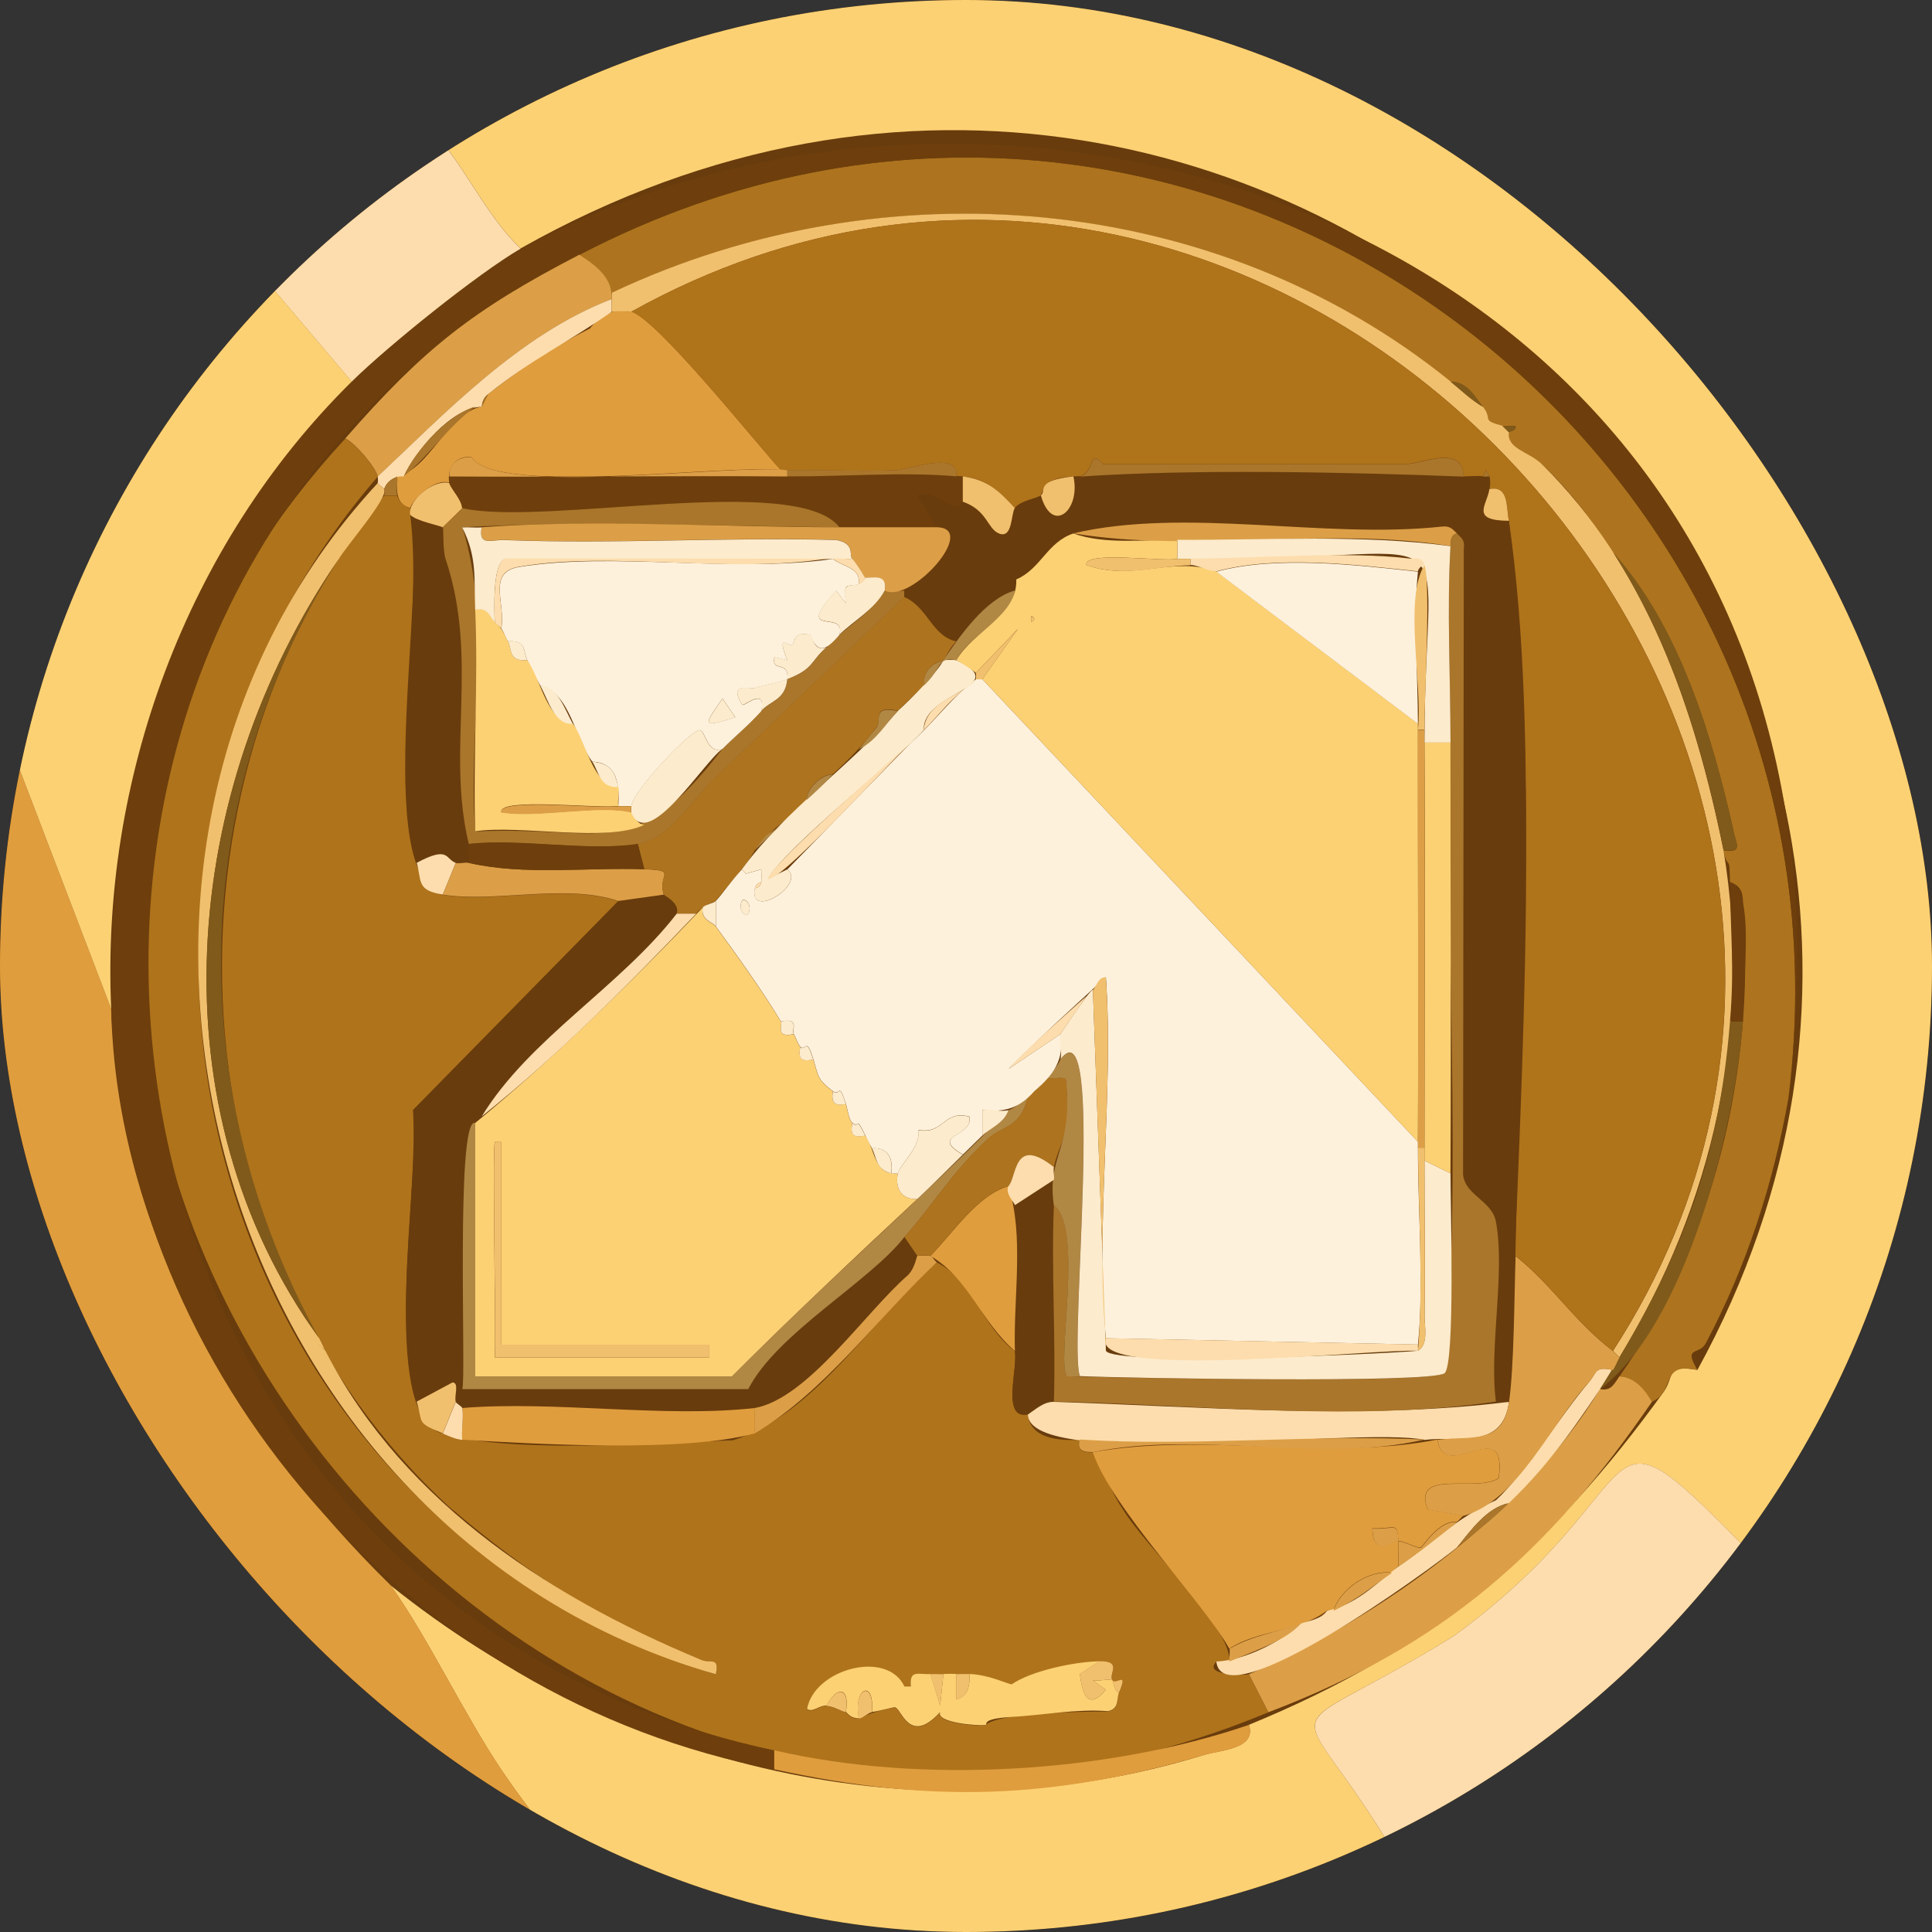 <svg width="32" height="32" viewBox="0 0 32 32" fill="none" xmlns="http://www.w3.org/2000/svg">
<rect x="0" y="0" width="32" height="32" fill="#333333" stroke="none"/>
<g clip-path="url(#clip0_4242_2)">
<rect width="32" height="32" rx="16" fill="black"/>
<path d="M28.989 25.338C36.996 14.1 28.185 -1.008 14.515 0.053C3.237 0.927 -3.504 13.525 1.823 23.507C7.385 33.934 22.109 34.997 28.989 25.338Z" fill="#693C0D"/>
<g clip-path="url(#clip1_4242_2)">
<path d="M21.331 -0.189C23.294 0.422 25.268 1.642 26.874 2.858C27.108 2.999 27.133 2.998 27.253 2.75C31.167 5.979 33.159 9.917 33.499 14.925C33.368 15.052 33.199 14.949 33.167 15.181C33.33 19.2 32.166 23.148 29.515 26.26C26.059 22.706 27.776 24.402 24.077 27.099C20.817 29.117 21.441 27.678 23.377 31.192C18.956 33.208 14.714 33.622 10.132 31.927C9.644 30.995 8.905 30.207 8.32 29.338C7.677 28.384 7.105 27.151 6.471 26.26C10.223 29.271 15.258 30.511 19.954 29.064C20.224 28.985 20.817 28.965 20.685 28.569C23.748 27.312 25.689 25.647 27.562 23.045C27.74 22.781 27.58 22.601 28.115 22.69C34.737 10.63 21.208 -2.992 8.624 4.114C7.871 3.408 7.506 2.194 6.578 1.7C10.946 -1.022 16.352 -1.786 21.331 -0.189Z" fill="#FCD174"/>
<path d="M6.256 7.895C0.606 14.426 3.323 25.128 11.855 27.732C11.911 27.434 11.78 27.56 11.618 27.496C9.913 26.82 8.815 26.128 7.436 24.955C2.867 20.747 2.407 13.079 6.363 8.21H6.578C6.614 8.315 6.688 8.382 6.794 8.42C7.1 9.663 6.13 14.475 7.332 14.822C8.213 14.96 9.366 14.633 10.24 14.927L6.842 18.386C6.976 19.436 6.24 23.453 7.332 23.744C8.498 24.087 10.891 23.895 12.137 23.856C13.487 23.441 14.466 21.822 15.516 20.91C16.115 21.208 16.26 21.965 16.808 22.379C16.865 22.667 16.579 23.517 17.024 23.429C17.067 23.823 17.52 23.866 17.885 23.848C17.802 24.105 18.09 24.043 18.101 24.058C18.207 24.209 18.41 24.728 18.595 24.994C18.97 25.62 20.403 26.951 20.362 27.522C20.318 27.541 20.212 27.506 20.146 27.522C19.916 27.761 20.632 27.748 20.685 27.732L21.008 28.361C8.157 33.729 -3.715 17.478 5.718 7.266C5.888 7.343 6.231 7.755 6.256 7.895ZM16.056 27.732C15.84 27.732 15.624 27.729 15.409 27.732C15.218 27.75 15.056 27.648 15.084 27.941H14.98C14.687 27.32 13.483 27.652 13.366 28.31C13.449 28.38 13.575 28.247 13.687 28.256C13.834 28.269 13.924 28.346 14.01 28.361C14.026 28.365 14.075 28.47 14.225 28.466C14.361 28.383 14.71 28.29 14.824 28.285C14.932 28.306 15.063 28.924 15.571 28.363C15.493 28.543 16.204 28.592 16.312 28.579C16.532 28.359 17.919 28.351 18.352 28.348C18.538 28.307 18.489 28.147 18.531 28.048C18.694 27.663 18.485 27.924 18.424 27.838C18.355 27.741 18.598 27.515 18.208 27.523C17.786 27.53 17.078 27.682 16.756 27.904C16.69 27.903 16.388 27.747 16.055 27.733L16.056 27.732Z" fill="#AF731B"/>
<path d="M1.841 16.708C1.926 20.383 3.898 23.736 6.472 26.259C7.106 27.15 7.678 28.383 8.321 29.337C8.906 30.206 9.645 30.994 10.133 31.926C7.879 31.125 6.09 30.294 4.318 28.673C4.23 28.595 4.21 28.434 3.995 28.463C-0.95 23.844 -2.823 16.875 -0.528 10.516L1.841 16.708Z" fill="#E09D3D"/>
<path d="M29.623 18.18C29.375 19.593 28.929 20.974 28.254 22.247C28.142 22.458 27.874 22.285 28.115 22.692C27.485 22.552 27.765 23.041 27.361 23.218C27.244 23.017 27.08 22.813 26.823 22.798C28.372 20.622 29.067 17.708 28.875 15.079C28.862 14.884 28.901 14.687 28.654 14.612C28.649 14.106 28.616 14.438 28.546 14.087C28.885 14.133 28.747 13.97 28.713 13.768C28.361 12.195 27.816 10.379 26.715 9.154C26.378 8.626 25.996 8.112 25.531 7.685C25.311 7.479 24.949 7.433 24.992 7.16C24.996 7.142 25.128 7.138 25.1 7.056C25.031 7.044 24.943 7.07 24.885 7.055C24.514 6.957 24.735 6.96 24.562 6.74C24.414 6.554 24.308 6.328 24.023 6.321C20.145 3.181 14.65 2.719 10.132 4.851C10.062 4.544 9.856 4.386 9.594 4.221C19.732 -1.057 30.974 7.416 29.623 18.18Z" fill="#AD731E"/>
<path d="M29.624 18.181C30.974 7.417 19.732 -1.057 9.595 4.222C-1.3 9.731 0.678 26.413 12.825 28.992V29.306C6.762 28.164 2.088 22.73 1.842 16.712C1.56 -3.424 32.118 -1.794 29.624 18.181Z" fill="#6E3F0C"/>
<path d="M23.377 31.192C21.45 27.688 20.81 29.117 24.077 27.099C27.778 24.399 26.059 22.707 29.515 26.259C27.657 28.611 26.159 29.875 23.377 31.192Z" fill="#FDDDAD"/>
<path d="M8.625 4.117C7.911 4.533 6.425 5.73 5.825 6.321L3.779 3.907C4.773 2.957 5.398 2.44 6.579 1.703C7.506 2.196 7.871 3.411 8.625 4.117Z" fill="#FDDDAD"/>
<path d="M27.362 23.217C25.666 25.687 23.919 27.255 21.009 28.36L20.686 27.73C22.86 26.793 25.275 25.053 26.5 23.007C26.688 23.046 26.732 22.924 26.823 22.797C27.081 22.812 27.244 23.015 27.362 23.217Z" fill="#DC9F47"/>
<path d="M20.685 28.57C20.819 28.967 20.225 28.987 19.955 29.066C17.403 29.81 15.405 29.869 12.824 29.305V28.99C15.243 29.555 18.335 29.372 20.685 28.57Z" fill="#E09D3D"/>
<path d="M5.826 6.32C3.076 9.033 1.669 12.921 1.842 16.711L-0.527 10.518C0.445 7.721 1.631 5.96 3.78 3.906L5.826 6.32Z" fill="#FCD174"/>
<path d="M23.808 23.845C23.913 24.595 24.977 23.38 24.821 24.481C24.462 24.73 23.379 24.311 23.647 25L24.238 25.103C24.2 25.135 24.169 25.177 24.13 25.208C23.833 25.166 23.564 25.627 23.527 25.631C23.456 25.64 23.28 25.532 23.161 25.523C23.145 25.192 23.108 25.327 22.73 25.314C22.74 25.807 23.058 25.516 23.161 25.523C23.167 25.663 23.156 25.803 23.161 25.943C23.124 25.968 23.095 26.018 23.053 26.048C22.657 25.997 22.2 26.32 22.084 26.677C22.056 26.691 22.006 26.664 21.976 26.677C21.512 27.037 20.847 26.989 20.361 27.307C19.955 26.567 18.409 24.975 18.1 24.054C19.95 23.719 21.994 24.203 23.807 23.844L23.808 23.845Z" fill="#E09D3D"/>
<path d="M10.993 14.82C12.012 15.152 8.012 17.78 7.978 18.494C7.906 18.597 7.794 18.611 7.71 18.703L7.655 23.007H12.393C12.864 22.082 14.406 21.228 14.978 20.488L15.193 20.803C14.828 21.536 13.517 22.673 12.937 23.171C11.363 23.7 9.335 23.111 7.655 23.322C7.65 23.291 7.558 23.249 7.548 23.217C7.52 23.128 7.61 22.902 7.493 22.9L6.902 23.217C6.506 21.743 6.914 19.921 6.842 18.384L10.24 14.925L10.993 14.82Z" fill="#693C0D"/>
<path d="M10.456 5.16C10.893 5.294 12.514 7.331 12.932 7.784C11.964 7.689 8.203 8.218 7.809 7.568C7.53 7.548 7.405 7.761 7.44 7.994C7.215 7.917 6.848 8.245 6.794 8.414C6.54 8.341 6.573 8.103 6.579 7.889C7.116 7.776 7.416 6.839 7.979 6.735L8.087 6.525C8.696 6.055 9.126 5.769 9.772 5.44C9.905 5.265 10.15 5.079 10.456 5.16Z" fill="#E09D3D"/>
<path d="M9.595 4.219C9.875 4.394 10.147 4.605 10.134 4.953C8.598 5.542 7.377 6.842 6.257 7.892C6.231 7.752 5.889 7.34 5.719 7.262C7.01 5.784 7.816 5.142 9.595 4.219Z" fill="#DC9F47"/>
<path d="M7.332 8.733C7.348 8.759 7.328 9.109 7.38 9.262C7.903 11.036 7.451 12.609 7.763 14.296C7.32 14.387 7.579 13.942 6.902 14.296C6.462 12.754 7.006 10.196 6.794 8.523C6.882 8.628 7.317 8.709 7.332 8.733Z" fill="#693C0D"/>
<path d="M17.456 23.219C19.898 23.297 22.56 23.524 24.994 23.219C24.888 24.01 24.173 23.781 23.594 23.849C22.538 23.621 17.047 24.371 17.025 23.429C17.155 23.342 17.286 23.216 17.456 23.219Z" fill="#FDDDAD"/>
<path d="M6.365 8.105C6.427 8.255 5.755 9.017 5.611 9.259C2.966 13.121 2.549 18.387 5.288 22.169C6.516 24.74 8.972 26.402 11.62 27.495C11.781 27.559 11.912 27.432 11.857 27.731C3.545 25.364 0.472 14.241 6.258 8C6.278 8.042 6.359 8.082 6.366 8.105H6.365Z" fill="#F1C06E"/>
<path d="M12.503 23.321V23.741C11.314 24.064 8.863 23.917 7.657 23.846C7.639 23.678 7.683 23.48 7.657 23.321C9.192 23.196 11.002 23.49 12.503 23.321Z" fill="#E09D3D"/>
<path d="M17.454 19.959C17.409 21.039 17.488 22.131 17.454 23.212C17.284 23.209 17.153 23.335 17.024 23.422C16.579 23.511 16.865 22.662 16.808 22.373C16.792 21.619 16.896 20.674 16.808 19.959L17.454 19.539C17.436 19.668 17.46 19.822 17.454 19.959Z" fill="#693C0D"/>
<path d="M5.61 9.258C3.084 13.232 3.056 18.146 5.287 22.167C2.548 18.385 2.965 13.12 5.61 9.258Z" fill="#805A1A"/>
<path d="M16.702 19.648C16.967 20.465 16.783 21.48 16.81 22.377C16.247 21.895 16.039 21.16 15.41 20.803C15.783 20.424 16.188 19.795 16.702 19.648Z" fill="#E09D3D"/>
<path d="M7.765 14.293C8.685 14.503 9.708 14.365 10.672 14.398C11.245 14.417 10.88 14.48 10.995 14.818L10.241 14.923C9.368 14.629 8.215 14.955 7.334 14.818L7.549 14.293C7.603 14.311 7.7 14.278 7.765 14.293Z" fill="#DC9F47"/>
<path d="M26.715 22.692C26.165 23.511 25.719 24.2 24.992 24.896C24.629 24.967 24.355 25.355 24.131 25.631C23.712 25.975 20.257 28.507 20.146 27.52C20.622 27.501 21.231 27.183 21.546 26.891C21.664 26.849 21.888 26.818 21.977 26.681C22.483 26.567 22.779 26.236 23.162 25.946C23.781 25.525 24.087 25.161 24.78 24.847C25.262 24.4 25.87 23.415 26.324 22.886C26.453 22.735 26.405 22.624 26.716 22.692H26.715Z" fill="#FDDDAD"/>
<path d="M15.409 20.802C15.446 20.81 15.483 20.891 15.517 20.907C14.53 21.833 13.672 23.041 12.502 23.741V23.321C13.38 23.163 14.337 21.728 15.04 21.119C15.155 21.002 15.18 20.813 15.194 20.802C15.203 20.796 15.365 20.794 15.409 20.802Z" fill="#DC9F47"/>
<path d="M23.593 23.843C21.868 24.246 19.869 23.688 18.102 24.053C18.091 24.037 17.803 24.099 17.886 23.843C19.742 23.962 21.723 23.755 23.593 23.843Z" fill="#DC9F47"/>
<path d="M7.44 8C7.465 8.094 7.647 8.274 7.655 8.42L7.332 8.735C7.317 8.711 6.882 8.63 6.794 8.525C6.751 8.287 7.185 7.934 7.44 8Z" fill="#F1C06E"/>
<path d="M6.902 23.215L7.494 22.898C7.612 22.899 7.52 23.125 7.548 23.215L7.333 23.74C6.885 23.558 7.011 23.575 6.902 23.215Z" fill="#F1C06E"/>
<path d="M7.548 14.291L7.333 14.816C6.893 14.748 6.988 14.591 6.902 14.291C7.443 14.002 7.374 14.231 7.548 14.291Z" fill="#FDDDAD"/>
<path d="M18.209 27.516C18.599 27.508 18.355 27.734 18.424 27.831C18.486 27.917 18.695 27.657 18.532 28.041C18.454 28.006 18.435 27.836 18.424 27.831C18.364 27.805 18.195 27.846 18.101 27.832L18.316 27.987C18.021 28.34 17.925 28.058 17.885 27.726L18.208 27.516H18.209Z" fill="#F1C06E"/>
<path d="M7.657 23.324C7.683 23.483 7.639 23.68 7.657 23.849C7.528 23.834 7.446 23.789 7.334 23.744L7.549 23.219C7.56 23.251 7.652 23.293 7.657 23.324Z" fill="#FDDDAD"/>
<path d="M20.363 27.52C20.35 27.456 20.382 27.358 20.363 27.31C20.722 27.095 21.143 27.037 21.547 26.891C21.293 27.18 20.75 27.352 20.363 27.52Z" fill="#DC9F47"/>
<path d="M10.132 4.953C10.133 5.023 10.132 5.093 10.132 5.163C9.399 5.679 8.819 5.94 8.086 6.527C7.968 6.619 7.988 6.73 7.979 6.737C7.48 6.749 6.888 7.464 6.687 7.892C6.55 7.878 6.411 7.96 6.364 8.102C6.357 8.079 6.275 8.039 6.256 7.997C6.264 7.978 6.26 7.916 6.256 7.892C7.376 6.841 8.598 5.542 10.132 4.953Z" fill="#FDDDAD"/>
<path d="M14.225 28.465C14.124 27.946 14.489 27.813 14.44 28.36C14.382 28.367 14.282 28.464 14.225 28.465Z" fill="#F1C06E"/>
<path d="M16.056 27.728C16.066 27.898 16.041 28.108 15.842 28.147V27.728C15.912 27.73 15.985 27.724 16.056 27.728Z" fill="#F1C06E"/>
<path d="M15.626 27.729L15.572 28.255L15.41 27.729C15.48 27.723 15.555 27.732 15.626 27.729Z" fill="#F1C06E"/>
<path d="M13.685 28.254C13.876 27.907 14.074 27.96 14.009 28.359C13.922 28.343 13.833 28.267 13.685 28.254Z" fill="#F1C06E"/>
<path d="M6.579 8.205H6.363C6.37 8.183 6.37 8.123 6.363 8.101C6.399 7.981 6.482 7.947 6.579 7.891C6.596 7.985 6.553 8.13 6.579 8.205Z" fill="#AA762B"/>
<path d="M5.395 22.378L5.287 22.273C5.302 22.302 5.371 22.332 5.395 22.378Z" fill="#805A1A"/>
<path d="M18.209 27.517L17.886 27.727C17.925 28.059 18.022 28.341 18.316 27.988L18.102 27.833C18.195 27.847 18.365 27.805 18.425 27.831C18.436 27.837 18.455 28.007 18.533 28.041C18.491 28.141 18.539 28.301 18.354 28.342C17.819 28.303 17.287 28.407 16.754 28.438C16.218 28.471 16.379 28.564 16.313 28.573C16.206 28.586 15.495 28.537 15.572 28.356C15.063 28.918 14.934 28.3 14.825 28.279C14.793 28.272 14.554 28.345 14.442 28.355C14.491 27.807 14.126 27.941 14.226 28.46C14.077 28.463 14.027 28.358 14.011 28.355C14.077 27.956 13.879 27.903 13.688 28.25C13.577 28.241 13.45 28.374 13.367 28.304C13.486 27.646 14.69 27.314 14.981 27.934H15.086C15.057 27.642 15.219 27.743 15.411 27.726L15.572 28.251L15.626 27.726C15.697 27.722 15.771 27.723 15.842 27.726V28.145C16.042 28.105 16.067 27.896 16.057 27.726C16.391 27.74 16.692 27.896 16.758 27.897C17.08 27.675 17.789 27.523 18.211 27.516L18.209 27.517Z" fill="#FCD174"/>
<path d="M24.025 6.317C24.201 6.46 24.365 6.622 24.563 6.737C24.736 6.956 24.516 6.953 24.886 7.052L24.994 7.157C24.951 7.43 25.312 7.476 25.532 7.682C27.278 9.397 28.066 11.726 28.547 14.084C29.032 17.024 28.381 19.939 26.824 22.48C26.785 22.451 26.755 22.405 26.717 22.375C33.254 12.284 21.284 -0.863 10.457 5.163C10.407 5.147 10.199 5.152 10.134 5.163C10.13 5.059 10.139 4.95 10.134 4.848C14.652 2.715 20.147 3.178 24.025 6.317Z" fill="#F1C06E"/>
<path d="M28.869 16.922C28.731 18.685 27.925 21.942 26.5 23.009C27.778 20.971 28.458 19.365 28.654 16.922H28.869Z" fill="#805A1A"/>
<path d="M26.717 9.148C27.817 10.373 28.362 12.189 28.714 13.762C28.748 13.964 28.886 14.129 28.547 14.081C28.195 12.322 27.669 10.636 26.717 9.148Z" fill="#805A1A"/>
<path d="M28.87 16.918H28.654C28.73 16.029 28.661 15.472 28.654 14.609C29.102 14.749 28.834 16.477 28.87 16.918Z" fill="#6E3F0C"/>
<path d="M24.885 7.057C24.943 7.072 25.031 7.046 25.1 7.058C25.128 7.14 24.996 7.143 24.992 7.162L24.885 7.057Z" fill="#805A1A"/>
<path d="M24.562 6.74C24.364 6.625 24.2 6.463 24.023 6.32C24.309 6.328 24.414 6.553 24.562 6.74Z" fill="#805A1A"/>
<path d="M25.747 7.89L25.531 7.68C25.61 7.753 25.671 7.813 25.747 7.89Z" fill="#805A1A"/>
<path d="M24.992 24.898C24.699 25.184 24.439 25.378 24.131 25.633C24.355 25.357 24.629 24.969 24.992 24.898Z" fill="#AA762B"/>
<path d="M26.717 22.378C26.756 22.407 26.785 22.453 26.824 22.483C26.786 22.551 26.758 22.626 26.717 22.693C26.406 22.625 26.454 22.736 26.325 22.886C25.697 23.56 25.149 24.856 24.24 25.107L23.65 25.004C23.381 24.314 24.463 24.733 24.824 24.484C24.98 23.383 23.916 24.598 23.81 23.848C24.357 23.774 24.893 23.948 24.995 23.219C25.08 22.609 25.08 21.474 25.103 20.805C25.715 21.29 26.077 21.895 26.718 22.379L26.717 22.378Z" fill="#DC9F47"/>
<path d="M23.055 26.052C22.689 26.304 22.523 26.466 22.086 26.682C22.202 26.324 22.659 26.002 23.055 26.052Z" fill="#DC9F47"/>
<path d="M23.163 25.948C23.159 25.809 23.17 25.668 23.163 25.529C23.061 25.52 22.743 25.813 22.732 25.32C23.11 25.332 23.147 25.199 23.163 25.529C23.283 25.538 23.458 25.645 23.529 25.637C23.568 25.632 23.835 25.172 24.132 25.214C23.767 25.504 23.567 25.669 23.163 25.948Z" fill="#DC9F47"/>
<path d="M21.871 26.785L21.979 26.68C21.948 26.694 21.915 26.767 21.871 26.785Z" fill="#DC9F47"/>
<path d="M11.855 15.346C12.166 15.769 12.676 16.483 12.932 16.92C12.973 16.99 12.828 17.197 13.148 17.13C13.178 17.189 13.222 17.31 13.255 17.34C13.221 17.541 13.264 17.586 13.471 17.55C13.559 17.838 13.533 17.877 13.794 18.075C13.764 18.259 13.816 18.324 14.009 18.285C14.036 18.37 14.056 18.55 14.117 18.6C14.081 18.799 14.126 18.845 14.332 18.81C14.499 19.031 14.463 19.463 14.87 19.439C14.823 19.677 14.926 19.875 15.194 19.859C14.158 20.825 13.127 21.798 12.124 22.798H7.871V18.6C9.204 17.505 10.458 16.269 11.64 15.031C11.597 15.24 11.805 15.278 11.855 15.346ZM8.302 22.273V18.915H8.195C8.151 19.113 8.221 22.181 8.194 22.483H11.748V22.273H8.302Z" fill="#FCD174"/>
<path d="M14.979 9.883C15.371 10.051 15.433 10.526 15.841 10.617C15.697 10.775 15.684 10.86 15.626 10.932C15.607 10.955 15.292 10.984 15.303 11.352C15.16 11.491 15.013 11.633 14.872 11.772C14.432 11.675 14.613 11.929 14.516 12.049C14.307 12.329 14.025 12.615 13.795 12.822C13.594 12.824 13.358 13.067 13.364 13.241C13.075 13.594 12.802 13.67 12.503 14.081C12.377 14.325 12.007 14.722 11.857 14.921C11.753 14.975 11.608 15.024 11.534 15.13H11.21C11.264 14.955 11.002 14.835 10.995 14.816C10.88 14.478 11.245 14.415 10.672 14.396L10.565 13.976C11.099 13.893 11.464 13.242 11.799 12.922L14.979 9.883Z" fill="#AD731E"/>
<path d="M17.025 18.18C16.892 18.697 16.606 18.64 16.373 18.855C15.764 19.416 15.432 19.99 14.979 20.489C14.407 21.228 12.865 22.083 12.394 23.008H7.656C7.727 22.922 7.539 18.475 7.872 18.599V22.798H12.125C13.61 21.287 15.232 19.889 16.702 18.39C16.783 18.368 16.932 18.236 17.025 18.18Z" fill="#B18744"/>
<path d="M17.348 17.863C17.724 17.85 17.645 17.797 17.671 18.12C17.727 18.81 17.545 18.924 17.455 19.332C16.78 18.797 16.846 19.496 16.701 19.647C16.186 19.794 15.782 20.422 15.409 20.801C15.365 20.793 15.203 20.795 15.194 20.801L14.979 20.486C15.432 19.988 15.764 19.414 16.373 18.852C16.606 18.638 16.892 18.695 17.024 18.177C17.12 18.086 17.254 17.956 17.348 17.863Z" fill="#AD731E"/>
<path d="M11.532 15.133C10.42 16.296 9.25 17.477 7.979 18.491C8.768 17.201 10.265 16.35 11.209 15.133H11.532Z" fill="#FDDDAD"/>
<path d="M10.455 5.162C21.287 -0.865 33.251 12.288 26.715 22.374C26.074 21.89 25.713 21.285 25.1 20.8C25.16 17.089 25.517 12.244 24.992 8.625C24.943 8.404 24.995 8.035 24.669 8.1C24.679 8.032 24.664 7.959 24.669 7.89L24.615 7.788L24.561 7.89C24.473 7.873 24.342 7.895 24.238 7.89C24.244 7.355 23.534 7.681 23.323 7.681H18.262C18.039 7.413 18.134 7.816 17.885 7.89C17.283 7.888 17.298 8.092 17.239 8.205C17.168 8.258 16.899 8.291 16.808 8.415C16.541 8.117 16.28 7.886 15.839 7.89C15.888 7.456 15.06 7.781 14.82 7.79C14.194 7.811 13.559 7.779 12.932 7.786C12.514 7.332 10.892 5.295 10.455 5.162Z" fill="#AF731A"/>
<path d="M13.04 7.89C13.972 7.89 15.046 7.821 15.948 7.89V8.31C15.743 8.549 15.513 8.067 15.194 8.206L15.517 8.729H13.902C13.204 7.821 9.022 8.719 7.656 8.414C7.636 8.209 7.398 8.07 7.441 7.89C9.306 7.901 11.175 7.874 13.04 7.89Z" fill="#6E3F0C"/>
<path d="M7.442 7.892C7.433 7.686 7.589 7.561 7.81 7.571C8.227 8.229 12.043 7.682 13.041 7.787V7.892C11.176 7.876 9.307 7.904 7.442 7.892Z" fill="#DC9F47"/>
<path d="M7.872 6.734C7.435 7.05 7.096 7.562 6.688 7.889C6.864 7.473 7.437 6.854 7.872 6.734Z" fill="#AA762B"/>
<path d="M7.979 6.741C7.988 6.734 7.968 6.623 8.086 6.531L7.979 6.741Z" fill="#AA762B"/>
<path d="M13.903 8.733C11.892 8.713 9.627 8.622 7.658 8.733C8.165 10.351 7.743 12.099 7.872 13.771C10.045 13.672 10.479 14.332 11.964 12.406C12.18 12.187 12.383 12.028 12.61 11.776C12.767 11.603 13.008 11.602 13.041 11.251C13.495 11.074 13.413 10.965 13.687 10.726C13.983 10.39 14.417 10.182 14.656 9.782C14.669 9.791 14.932 9.793 14.979 9.782V9.887L11.799 12.926C11.464 13.246 11.099 13.896 10.565 13.98C9.746 14.108 8.622 13.887 7.765 13.98C7.388 12.419 7.938 10.923 7.381 9.261C7.33 9.108 7.35 8.758 7.334 8.732L7.657 8.417C9.028 8.722 13.195 7.822 13.903 8.732V8.733Z" fill="#AA762B"/>
<path d="M10.563 13.977L10.671 14.397C9.707 14.364 8.684 14.502 7.763 14.292C7.749 14.193 7.785 14.065 7.763 13.977C8.62 13.883 9.744 14.105 10.563 13.977Z" fill="#6E3F0C"/>
<path d="M24.239 7.896C24.389 7.89 24.532 7.892 24.67 7.896C24.771 8.248 24.217 8.625 24.993 8.631C25.55 13.131 25.147 18.66 24.993 23.22C24.923 23.226 24.846 23.209 24.778 23.22C24.66 22.334 24.938 21.065 24.776 20.23C24.706 19.87 24.207 19.783 24.234 19.394L24.246 9.092C24.263 8.954 24.215 8.921 24.133 8.84C24.05 8.759 24.015 8.712 23.874 8.73C22.029 8.868 19.96 8.567 18.143 8.727C17.488 8.779 17.332 9.332 16.833 9.601C16.78 9.672 16.821 9.77 16.809 9.784C16.4 9.877 16.112 10.327 15.84 10.624C15.432 10.533 15.37 10.057 14.979 9.889V9.784C15.218 9.723 16.176 8.748 15.517 8.735L15.194 8.211C15.461 8.122 15.636 8.351 15.808 8.391C16.2 8.173 16.374 8.798 16.541 8.84C16.776 8.94 16.741 8.513 16.809 8.421C16.9 8.297 17.169 8.264 17.24 8.211C17.425 8.867 17.903 8.461 17.778 7.896C19.721 7.777 22.27 7.815 24.239 7.896Z" fill="#693C0D"/>
<path d="M24.778 23.214C22.421 23.56 19.82 23.261 17.456 23.214C17.489 22.133 17.411 21.04 17.456 19.96C17.956 20.339 17.489 22.558 17.671 22.795C18.47 22.819 23.552 22.925 23.923 22.749C24.219 19.588 23.933 15.57 24.024 12.299C24.024 11.239 23.963 10.093 24.024 9.046C24.03 8.957 24.029 8.864 24.132 8.836C24.215 8.917 24.264 8.95 24.245 9.088L24.233 19.39C24.206 19.781 24.705 19.868 24.775 20.227C24.938 21.06 24.66 22.33 24.777 23.216L24.778 23.214Z" fill="#AA762B"/>
<path d="M17.563 17.549C18.316 16.57 17.693 22.324 17.886 22.797C17.815 22.794 17.742 22.802 17.671 22.797C17.489 22.561 17.954 20.342 17.455 19.962C17.343 19.191 17.721 19.049 17.671 18.12C17.645 17.798 17.724 17.851 17.348 17.863C17.407 17.773 17.539 17.629 17.563 17.548V17.549Z" fill="#B18744"/>
<path d="M17.456 19.331C17.442 19.392 17.466 19.474 17.456 19.541L16.81 19.961C16.804 19.92 16.644 19.773 16.702 19.646C16.846 19.495 16.781 18.796 17.456 19.331Z" fill="#FDDDAD"/>
<path d="M16.271 11.25L23.486 18.912C23.477 19.96 23.59 21.261 23.486 22.27L18.317 22.165C18.137 20.265 18.452 18.112 18.317 16.183C17.796 16.662 17.224 17.18 16.705 17.706L17.565 17.128C17.63 17.55 17.456 17.798 17.134 18.072C16.879 18.358 16.644 18.426 16.271 18.386V18.807C16.165 18.91 16.056 19.018 15.949 19.122C15.375 18.79 16.138 18.827 16.056 18.493C15.622 18.382 15.646 18.786 15.212 18.716C15.256 18.999 14.903 19.287 14.873 19.438H14.765C14.794 19.192 14.72 19.006 14.442 19.018C14.404 18.948 14.369 18.878 14.334 18.808C14.158 18.45 14.248 18.704 14.119 18.598C14.058 18.549 14.038 18.368 14.011 18.283C13.887 17.897 13.918 18.166 13.796 18.073C13.535 17.875 13.561 17.836 13.473 17.548C13.35 17.151 13.35 17.424 13.257 17.338C13.224 17.308 13.18 17.187 13.15 17.128C13.108 17.046 13.256 16.857 12.934 16.919C12.678 16.481 12.169 15.767 11.857 15.344V14.925C11.977 14.791 12.109 14.595 12.288 14.4L12.355 14.472L12.611 14.399C12.607 14.467 12.624 14.547 12.611 14.61C12.553 14.623 12.515 14.656 12.504 14.714C12.395 15.245 13.358 14.656 13.042 14.4L15.088 12.301C15.47 11.969 15.742 11.568 16.165 11.251H16.272L16.271 11.25ZM12.394 15.132C12.471 14.985 12.326 14.852 12.288 14.923C12.211 15.07 12.356 15.204 12.394 15.132Z" fill="#FDF1DC"/>
<path d="M8.303 22.272H11.749V22.482H8.196C8.222 22.166 8.152 19.123 8.197 18.914H8.303V22.272Z" fill="#F1C06E"/>
<path d="M14.87 19.441C14.901 19.291 15.254 19.002 15.21 18.72C15.644 18.79 15.62 18.385 16.054 18.496C16.136 18.831 15.372 18.793 15.947 19.125C15.693 19.372 15.455 19.615 15.194 19.859C14.927 19.875 14.823 19.677 14.87 19.44V19.441Z" fill="#FCEBCC"/>
<path d="M14.762 19.436C14.5 19.367 14.521 19.168 14.44 19.016C14.717 19.005 14.792 19.19 14.762 19.436Z" fill="#FCEBCC"/>
<path d="M11.856 15.342C11.805 15.274 11.598 15.236 11.641 15.027C11.683 14.982 11.819 14.963 11.856 14.922V15.342Z" fill="#FCEBCC"/>
<path d="M12.932 16.919C13.254 16.857 13.105 17.046 13.147 17.128C12.827 17.195 12.973 16.988 12.932 16.919Z" fill="#FCEBCC"/>
<path d="M13.795 18.076C13.918 18.17 13.886 17.9 14.01 18.286C13.818 18.325 13.765 18.26 13.795 18.076Z" fill="#FCEBCC"/>
<path d="M13.255 17.341C13.347 17.427 13.347 17.153 13.47 17.551C13.263 17.587 13.22 17.542 13.255 17.341Z" fill="#FCEBCC"/>
<path d="M14.117 18.602C14.246 18.708 14.155 18.454 14.332 18.811C14.126 18.847 14.081 18.801 14.117 18.602Z" fill="#FCEBCC"/>
<path d="M15.841 10.935C16.8 11.383 15.264 11.463 15.302 12.09C14.916 12.534 13.005 14.034 12.72 14.557L13.041 14.399C13.357 14.655 12.394 15.244 12.502 14.714C12.658 14.682 12.605 14.512 12.61 14.398L12.354 14.471L12.287 14.399C13.029 13.39 14.062 12.713 14.871 11.775C15.082 11.587 15.552 11.106 15.625 10.935C15.634 10.929 15.799 10.927 15.841 10.935Z" fill="#FCEBCC"/>
<path d="M16.809 9.781C16.749 10.246 16.054 10.512 15.839 10.936C15.514 10.872 15.611 11.071 15.301 11.356C15.29 10.987 15.606 10.959 15.624 10.936C15.882 10.558 16.32 9.917 16.809 9.781Z" fill="#B18744"/>
<path d="M14.871 11.779C14.669 11.984 14.513 12.274 14.225 12.409C14.31 12.307 14.423 12.17 14.515 12.056C14.612 11.937 14.431 11.683 14.871 11.779Z" fill="#B18744"/>
<path d="M12.502 14.084C12.742 13.732 12.675 13.88 12.933 13.664L12.502 14.084Z" fill="#B18744"/>
<path d="M13.794 12.828C13.63 13.004 13.536 13.091 13.363 13.248C13.357 13.074 13.593 12.83 13.794 12.828Z" fill="#B18744"/>
<path d="M15.086 11.566C15.121 11.53 15.158 11.497 15.194 11.461L15.086 11.566Z" fill="#B18744"/>
<path d="M17.133 18.074C17.169 18.043 17.209 18.004 17.241 17.969L17.133 18.074Z" fill="#B18744"/>
<path d="M17.887 7.894C18.137 7.819 18.039 7.416 18.264 7.684H23.325C23.536 7.684 24.245 7.359 24.24 7.894C22.315 7.82 19.786 7.764 17.887 7.894Z" fill="#AA762B"/>
<path d="M15.947 7.891C16.359 7.948 16.551 8.133 16.809 8.415C16.742 8.508 16.776 8.935 16.541 8.834C16.353 8.753 16.35 8.449 15.947 8.31V7.891Z" fill="#F1C06E"/>
<path d="M13.041 7.785C13.632 7.779 14.232 7.81 14.822 7.789C15.061 7.781 15.889 7.455 15.841 7.89C14.982 7.811 13.929 7.897 13.041 7.89V7.785Z" fill="#AA762B"/>
<path d="M17.779 7.891C17.904 8.455 17.425 8.861 17.24 8.205C17.34 8.132 17.131 7.961 17.779 7.891Z" fill="#F1C06E"/>
<path d="M24.669 8.101C24.997 8.036 24.943 8.405 24.992 8.626C24.341 8.622 24.632 8.368 24.669 8.101Z" fill="#F1C06E"/>
<path d="M24.67 7.892C24.635 7.887 24.597 7.899 24.562 7.892L24.616 7.789L24.67 7.892Z" fill="#AA762B"/>
<path d="M13.901 8.733H15.517C16.214 8.745 15.088 10.007 14.655 9.782C14.704 9.521 14.479 9.567 14.332 9.572C14.316 9.563 14.226 9.384 14.117 9.257C14.058 9.19 14.169 8.997 13.85 8.941C12.021 8.891 10.178 9.013 8.35 8.942C8.143 8.934 7.918 9.051 7.979 8.733C9.825 8.596 12.014 8.733 13.901 8.733Z" fill="#DC9F47"/>
<path d="M14.225 9.678C14.015 9.73 13.972 9.622 14.01 9.992L13.85 9.785C13.118 10.585 14.036 10.078 13.902 10.517C13.659 10.799 13.544 10.822 13.418 10.515C13.114 10.454 13.182 10.643 13.119 10.682C13.057 10.721 12.853 10.46 13.041 10.938L12.825 10.886C12.775 11.152 13.072 10.925 13.042 11.252C12.933 11.295 12.669 11.346 12.509 11.396C12.419 11.423 12.062 11.284 12.289 11.672C12.318 11.721 12.691 11.36 12.611 11.777C12.384 12.029 12.18 12.188 11.965 12.406C11.712 12.498 11.684 12.096 11.589 12.094C11.441 12.091 10.487 13.096 10.457 13.351H10.242C10.259 13.025 10.242 12.632 9.811 12.616C9.521 12.238 9.447 11.476 8.95 11.357C8.851 11.187 8.814 11.094 8.735 10.937C8.661 10.792 8.732 10.602 8.412 10.622C8.371 10.557 8.347 10.473 8.304 10.412C8.378 9.987 8.062 9.483 8.597 9.391C10.182 9.134 12.118 9.498 13.796 9.258C13.976 9.399 14.257 9.396 14.226 9.678H14.225ZM12.179 11.88L11.966 11.568C11.711 11.961 11.548 12.083 12.179 11.88Z" fill="#FDF1DC"/>
<path d="M7.872 10.094C8.073 10.052 8.098 10.184 8.195 10.304C8.306 10.387 8.352 10.499 8.41 10.619C8.481 10.732 8.41 10.965 8.733 10.934C8.952 11.23 9.054 11.953 9.487 11.983C9.701 12.262 9.819 13.032 10.241 13.033C10.26 13.123 10.228 13.248 10.241 13.348C9.964 13.402 8.249 13.2 8.304 13.451C8.892 13.551 9.937 13.32 10.456 13.452C10.471 13.457 10.548 13.66 10.672 13.662C10.042 13.96 8.627 13.658 7.871 13.768C7.833 12.548 7.924 11.313 7.871 10.094H7.872Z" fill="#FCD174"/>
<path d="M7.978 8.735C7.918 9.053 8.143 8.937 8.35 8.945C10.177 9.016 12.02 8.894 13.849 8.944C14.169 9.001 14.058 9.193 14.116 9.26C14.073 9.262 8.572 9.255 8.373 9.256C8.153 9.305 8.188 10.11 8.194 10.31C8.097 10.19 8.072 10.058 7.871 10.1C7.849 9.586 7.907 9.228 7.656 8.736C7.763 8.729 7.873 8.744 7.978 8.736V8.735Z" fill="#FCEBCC"/>
<path d="M10.455 13.351C10.484 13.095 11.438 12.09 11.587 12.094C11.682 12.096 11.71 12.498 11.963 12.406C11.66 12.614 10.723 14.131 10.455 13.456V13.351Z" fill="#FCEBCC"/>
<path d="M14.332 9.569C14.485 9.567 14.7 9.51 14.655 9.779C14.486 10.095 14.14 10.281 13.901 10.514C14.035 10.075 13.117 10.581 13.848 9.781L14.009 9.989C13.918 9.506 14.186 9.831 14.332 9.569Z" fill="#FCEBCC"/>
<path d="M13.041 11.249C13.071 10.922 12.774 11.149 12.825 10.883L13.04 10.935C12.852 10.456 13.054 10.719 13.118 10.679C13.183 10.639 13.114 10.451 13.417 10.512C13.462 10.521 13.471 10.806 13.686 10.724C13.411 10.962 13.493 11.071 13.04 11.249C13.007 11.599 12.765 11.6 12.609 11.774C12.689 11.357 12.316 11.718 12.287 11.669C12.06 11.281 12.418 11.42 12.507 11.393C12.667 11.343 12.931 11.291 13.04 11.249H13.041Z" fill="#FCEBCC"/>
<path d="M19.501 8.941V9.256C19.271 9.309 17.932 9.116 17.995 9.36C18.775 9.636 19.43 9.2 20.147 9.466L23.485 11.985C23.483 14.291 23.496 16.605 23.485 18.912L16.271 11.25L16.864 10.412L16.163 11.145C16.152 11.129 15.87 10.941 15.84 10.935C16.123 10.446 16.855 10.197 16.833 9.597C17.24 9.423 17.341 8.983 17.778 8.836C18.297 9.022 18.939 8.938 19.501 8.941ZM17.078 10.2V10.305C17.148 10.271 17.148 10.235 17.078 10.2Z" fill="#FCD174"/>
<path d="M24.131 8.834C24.027 8.863 24.028 8.955 24.023 9.044C21.99 8.715 19.796 9.167 17.777 8.834C19.661 8.396 21.916 8.932 23.872 8.723C24.013 8.706 24.048 8.754 24.131 8.834Z" fill="#DC9F47"/>
<path d="M18.318 22.373C18.429 22.622 22.852 22.433 23.486 22.373C23.665 22.264 23.594 21.975 23.596 21.797C23.606 20.939 23.594 20.08 23.594 19.224L24.025 19.434C24.023 19.904 24.107 22.623 23.924 22.747C23.676 22.915 18.597 22.826 17.887 22.793C17.694 22.32 18.317 16.567 17.564 17.545C17.595 17.439 17.542 17.25 17.564 17.125C17.631 17.035 18.011 16.442 18.102 16.391L18.318 22.373Z" fill="#FCEBCC"/>
<path d="M24.024 12.297C24.022 14.674 24.038 17.057 24.024 19.434L23.594 19.224C23.594 16.917 23.607 14.604 23.594 12.297H24.024Z" fill="#FCD174"/>
<path d="M24.025 9.046C23.963 10.093 24.025 11.239 24.025 12.299H23.594C23.596 8.208 24.506 9.338 19.502 9.256V8.941C21 8.948 22.55 8.848 24.025 9.046Z" fill="#FCEBCC"/>
<path d="M23.486 22.269C23.483 22.304 23.49 22.339 23.486 22.374C22.832 22.332 18.048 22.872 18.318 22.164L23.486 22.269Z" fill="#FDDDAD"/>
<path d="M23.592 12.304C23.605 14.54 23.592 16.783 23.592 19.021H23.485C23.494 16.714 23.483 14.401 23.485 12.094H23.592C23.592 12.164 23.592 12.233 23.592 12.304Z" fill="#DC9F47"/>
<path d="M18.317 22.17C18.323 22.236 18.3 22.341 18.317 22.38L18.102 16.398C18.16 16.345 18.186 16.179 18.316 16.188C18.451 18.117 18.137 20.27 18.316 22.17H18.317Z" fill="#F1C06E"/>
<path d="M23.594 19.226C23.594 20.082 23.605 20.942 23.596 21.798C23.594 21.975 23.665 22.265 23.486 22.374C23.576 21.359 23.494 20.07 23.486 19.016H23.594C23.594 19.086 23.594 19.155 23.594 19.226Z" fill="#F1C06E"/>
<path d="M16.702 18.389C16.628 18.605 16.404 18.681 16.271 18.809V18.388C16.402 18.366 16.589 18.419 16.702 18.388V18.389Z" fill="#FCEBCC"/>
<path d="M17.562 17.13L16.703 17.708C17.106 17.277 17.555 16.895 17.993 16.5L17.562 17.13Z" fill="#FDDDAD"/>
<path d="M15.086 12.297C14.936 12.42 12.894 14.659 12.719 14.554C12.831 14.245 14.816 12.556 15.086 12.297Z" fill="#FDDDAD"/>
<path d="M12.394 15.135C12.356 15.206 12.21 15.073 12.288 14.926C12.326 14.855 12.471 14.988 12.394 15.135Z" fill="#FCEBCC"/>
<path d="M16.055 11.359C15.737 11.575 15.556 11.841 15.301 12.094C15.325 11.665 15.826 11.537 16.055 11.359Z" fill="#FDDDAD"/>
<path d="M16.27 11.252H16.162C16.168 11.234 16.17 11.158 16.162 11.147L16.863 10.414L16.27 11.252Z" fill="#F1C06E"/>
<path d="M12.502 14.714C12.514 14.656 12.552 14.623 12.61 14.609C12.598 14.667 12.56 14.701 12.502 14.714Z" fill="#FDDDAD"/>
<path d="M16.055 11.355C16.072 11.341 16.16 11.257 16.162 11.25C16.134 11.292 16.097 11.327 16.055 11.355Z" fill="#FCD174"/>
<path d="M14.118 9.255C14.228 9.382 14.317 9.561 14.333 9.57C14.313 9.613 14.271 9.663 14.226 9.675C14.256 9.394 13.976 9.397 13.795 9.255C13.894 9.239 14.014 9.266 14.118 9.255Z" fill="#FDDDAD"/>
<path d="M13.687 9.254C12.041 9.509 10.145 9.121 8.595 9.387C8.06 9.48 8.377 9.984 8.302 10.409C8.276 10.372 8.226 10.341 8.195 10.304C8.189 10.104 8.154 9.299 8.375 9.25L13.687 9.254Z" fill="#FDDDAD"/>
<path d="M10.24 13.354H10.455V13.459C9.936 13.326 8.889 13.557 8.302 13.458C8.24 13.207 9.966 13.407 10.24 13.354Z" fill="#DC9F47"/>
<path d="M10.241 13.037C9.939 13.051 9.925 12.801 9.811 12.617C10.109 12.641 10.185 12.78 10.241 13.037Z" fill="#FCEBCC"/>
<path d="M12.179 11.882C11.548 12.086 11.711 11.964 11.966 11.57L12.179 11.882Z" fill="#FCEBCC"/>
<path d="M8.949 11.359C9.231 11.355 9.363 11.766 9.488 11.989C9.181 12.014 9.076 11.579 8.949 11.359Z" fill="#FCEBCC"/>
<path d="M8.733 10.934C8.409 10.965 8.481 10.732 8.41 10.619C8.731 10.599 8.66 10.789 8.733 10.934Z" fill="#FCEBCC"/>
<path d="M23.485 9.469C23.409 10.233 23.485 11.196 23.485 11.988L20.146 9.469C21.135 9.199 22.465 9.358 23.485 9.469Z" fill="#FDF1DC"/>
<path d="M23.593 9.358C23.543 9.369 23.49 9.416 23.486 9.463C22.467 9.352 21.135 9.193 20.148 9.463C20.015 9.465 19.836 9.356 19.717 9.358V9.253C20.784 9.249 22.328 9.128 23.329 9.249C23.449 9.264 23.541 9.204 23.593 9.358Z" fill="#FDDDAD"/>
<path d="M23.593 12.088H23.485C23.567 11.345 23.246 9.93 23.593 9.359C23.703 9.684 23.589 11.56 23.593 12.088Z" fill="#F1C06E"/>
<path d="M19.501 9.257C19.573 9.257 19.644 9.257 19.716 9.257V9.362C19.159 9.372 18.612 9.573 17.995 9.361C17.928 9.118 19.273 9.309 19.501 9.257Z" fill="#F1C06E"/>
<path d="M17.078 10.203C17.148 10.238 17.148 10.273 17.078 10.308V10.203Z" fill="#F1C06E"/>
</g>
</g>
<defs>
<clipPath id="clip0_4242_2">
<rect width="32" height="32" rx="16" fill="white"/>
</clipPath>
<clipPath id="clip1_4242_2">
<rect width="35" height="34" fill="white" transform="translate(-1.5 -1)"/>
</clipPath>
</defs>
</svg>
